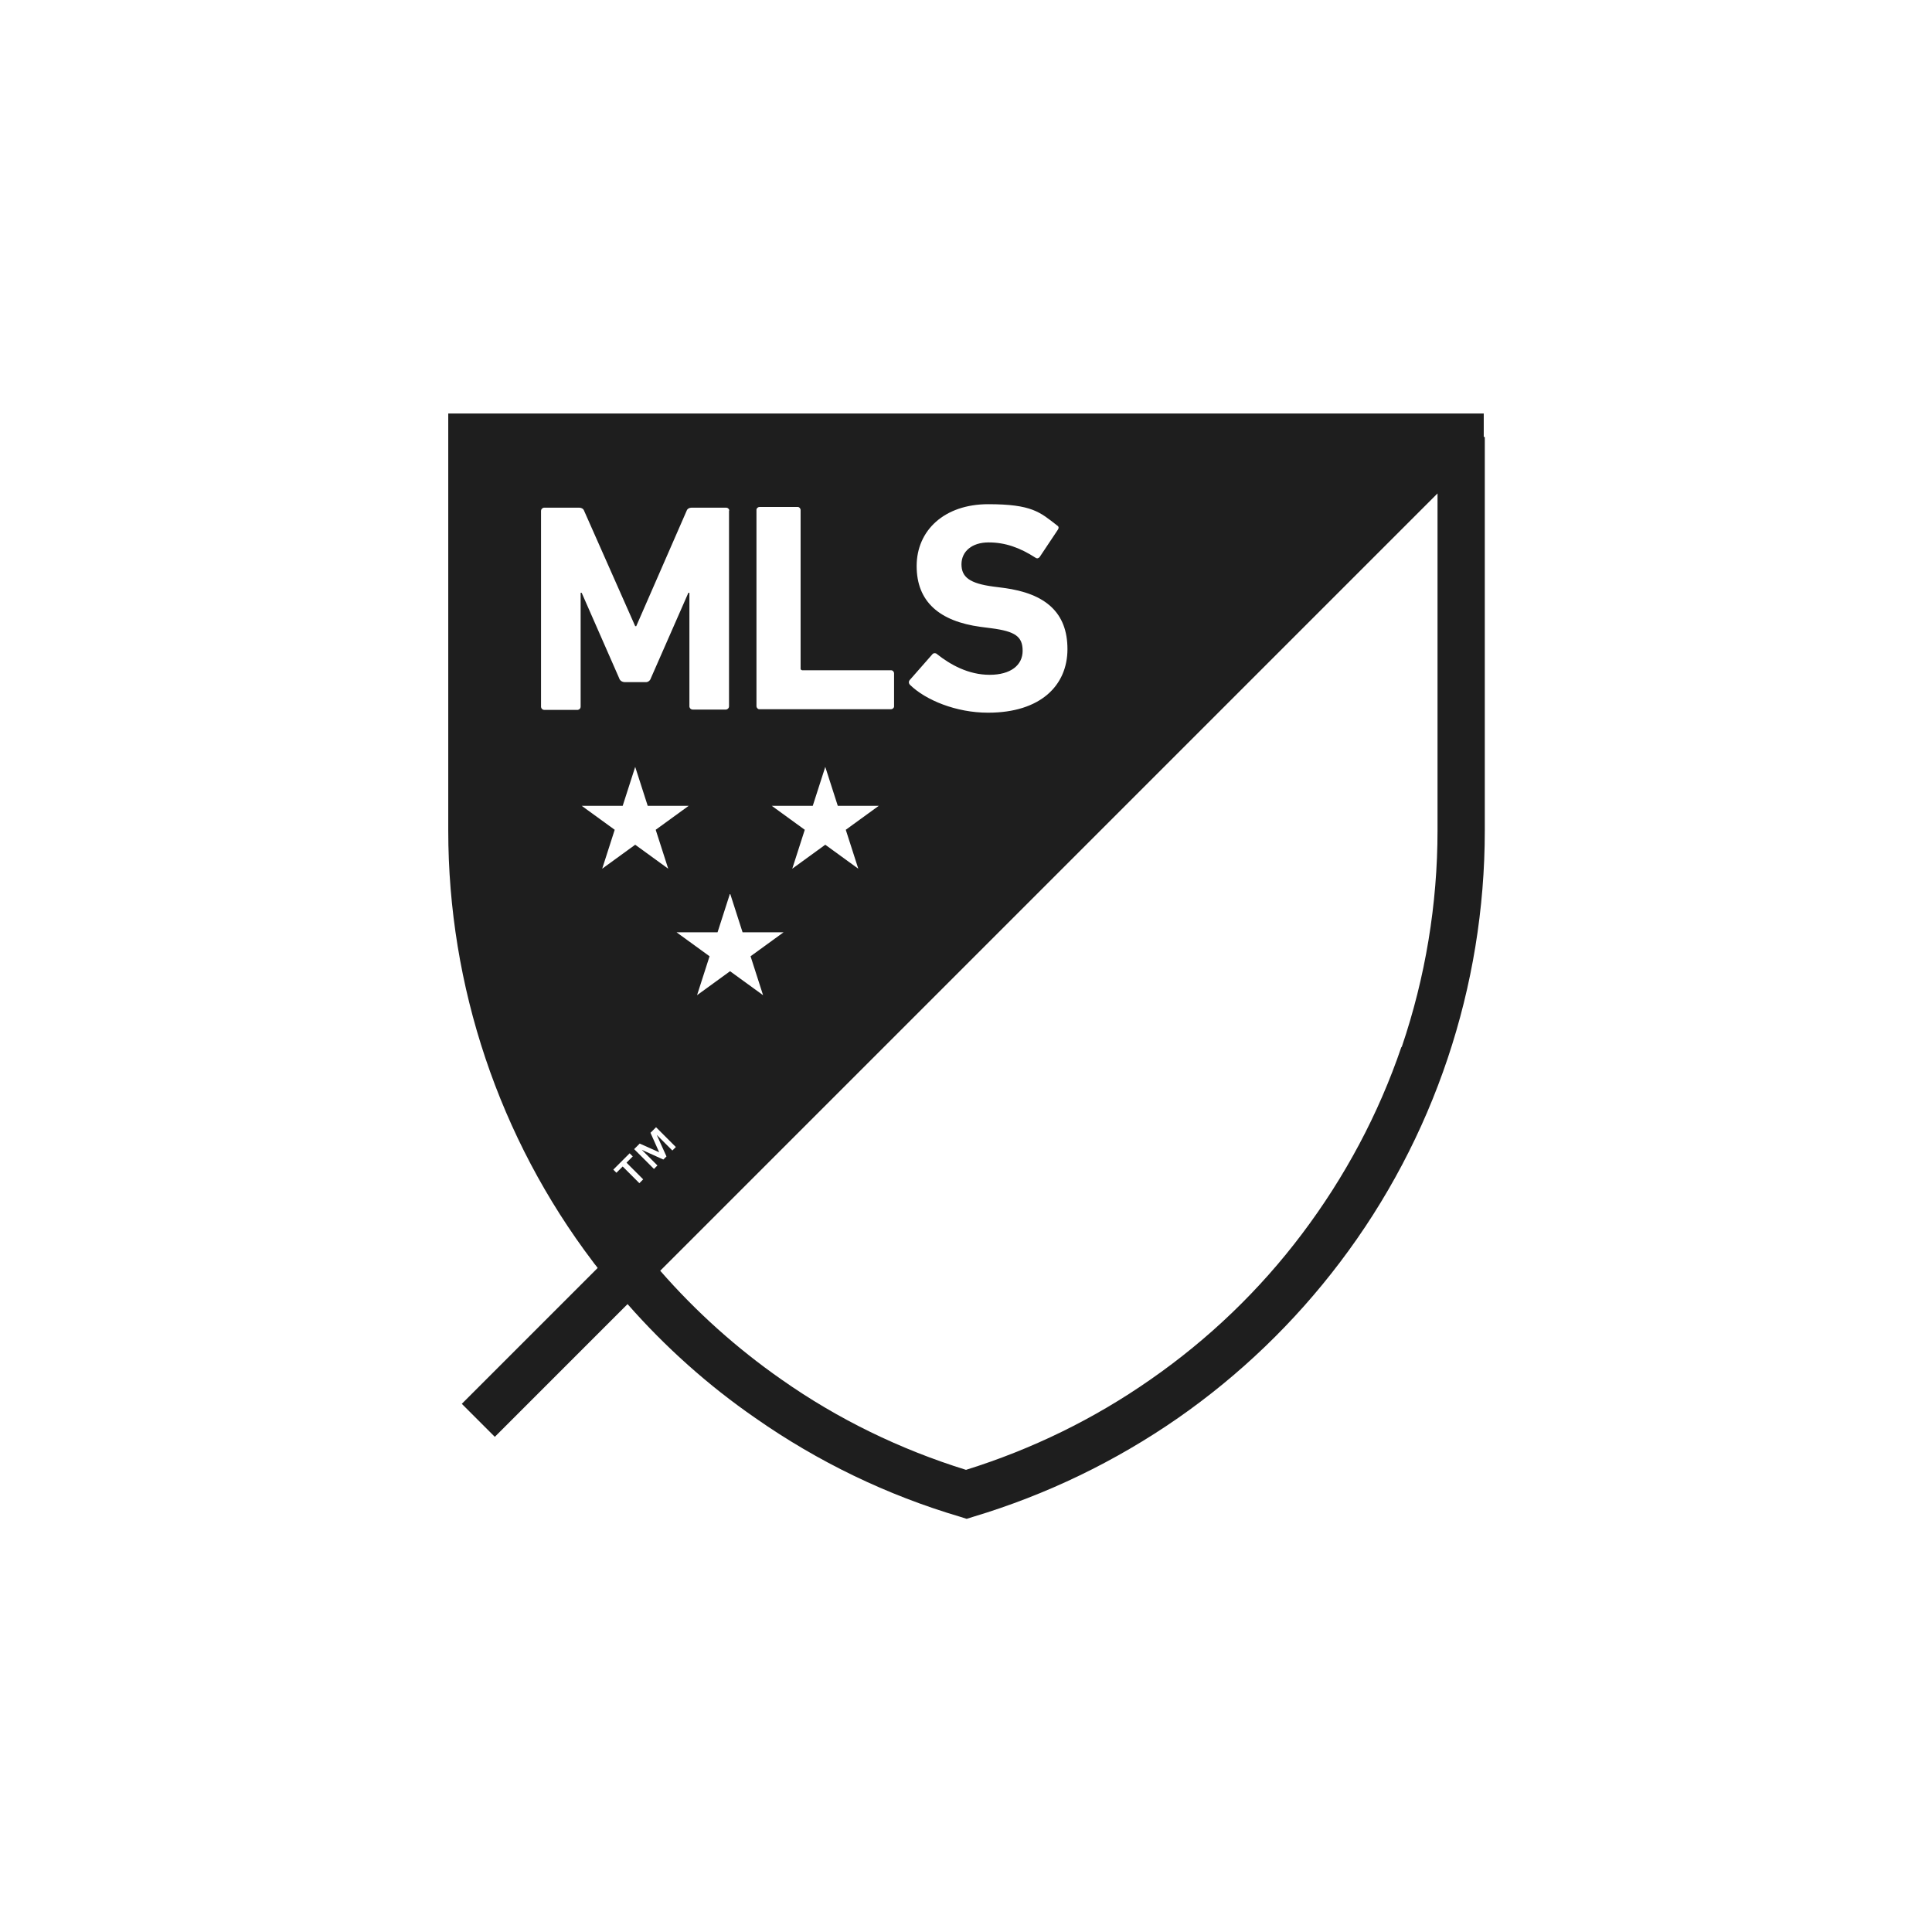 <?xml version="1.0" encoding="UTF-8"?>
<svg id="a" data-name="Layer 1" xmlns="http://www.w3.org/2000/svg" viewBox="0 0 556 556">
  <defs>
    <style>
      .b {
        fill: #1e1e1e;
      }
    </style>
  </defs>
  <path class="b" d="M427,125.7v-6.7H129v6.7s0,112.6,0,113.3c0,44.8,14.6,88.5,41.7,124.2,.4,.6,.9,1.1,1.3,1.7l-39.1,39.1,9.5,9.5,38.2-38.2c10.9,12.4,23.2,23.4,36.8,32.8,18,12.6,37.9,22.2,58.9,28.4l1.9,.6,1.9-.6c21-6.3,40.9-15.9,58.9-28.4,17.8-12.4,33.5-27.5,46.6-44.8,27.1-35.7,41.7-79.4,41.7-124.2,0-.7,0-113.3,0-113.3ZM167.4,231.9h11.8l3.6-11.2,3.6,11.2h11.8l-9.5,6.9,3.6,11.2-9.5-6.9-9.5,6.9,3.6-11.2-9.5-6.9Zm63.4-39h25.7s0,0,0,0c.4,0,.8,.4,.8,.9v9.5s0,0,0,0c0,.4-.4,.8-.9,.8h-37.9s0,0,0,0c-.4,0-.8-.4-.8-.9v-56.5s0,0,0,0c0-.4,.4-.8,.9-.8h10.9s0,0,.1,0c.4,0,.8,.4,.8,.9v45.6s0,0,0,.1c0,.2,.3,.4,.5,.4Zm16.2,57.1l-9.5-6.9-9.5,6.9,3.6-11.2-9.5-6.9h11.8l3.6-11.2,3.6,11.2h11.8l-9.5,6.9,3.6,11.2Zm-21.5,18.3l-9.5,6.9,3.6,11.2-9.5-6.9-9.5,6.9,3.6-11.2-9.5-6.9h11.8l3.6-11.2,3.6,11.2h11.8Zm-15.7-121.5v56.5c0,.4-.3,.8-.8,.9,0,0,0,0,0,0h-9.7c-.4,0-.8-.3-.9-.8,0,0,0,0,0,0v-32.8h-.3l-10.8,24.6c-.2,.7-.9,1.2-1.6,1.1h-5.9c-.7,0-1.4-.4-1.6-1.1l-10.8-24.6h-.3v32.8c0,.4-.3,.8-.8,.9,0,0,0,0,0,0h-9.7c-.4,0-.8-.3-.9-.8,0,0,0,0,0,0v-56.5c0-.4,.3-.8,.8-.9,0,0,0,0,0,0h10.2c.6,0,1.2,.3,1.4,.9l14.7,33.2h.3l14.5-33.2c.2-.6,.8-.9,1.4-.9h10c.4,0,.8,.3,.9,.8,0,0,0,0,0,.1Zm-18.1,186.1l-.8,.8-6.2-2.8h0s4.5,4.5,4.5,4.5l-1,1-5.7-5.7,1.6-1.6,5.6,2.5-2.5-5.6,1.6-1.6,5.7,5.7-1,1-4.5-4.5h0s2.8,6.2,2.8,6.2Zm-10.5-1l.9,.9-1.8,1.8,4.8,4.8-1.1,1.1-4.8-4.8-1.8,1.8-.9-.9,4.6-4.6Zm103.1-126.8c-9.1,0-17.9-3.6-22.4-8-.4-.4-.5-1,0-1.5l6.5-7.4s0,0,0,0c.3-.3,.9-.3,1.2,0,3.9,3.1,9.1,6,15.2,6s9.5-2.8,9.5-6.9-2.1-5.6-9-6.5l-3.1-.4c-11.8-1.6-18.4-7.2-18.4-17.5s8-17.8,20.6-17.8,14.9,2.3,19.8,6.1c.5,.3,.6,.7,.2,1.3l-5.2,7.8s0,0,0,0c-.3,.4-.8,.5-1.2,.2-4.5-2.9-8.7-4.4-13.5-4.4s-7.8,2.6-7.8,6.3,2.4,5.5,9.1,6.4l3.1,.4h0c12,1.6,18.3,7.1,18.3,17.6s-7.8,18.3-22.8,18.3Zm119,96.2c-6.6,19.4-16.3,37.5-28.6,53.8-12.2,16.2-26.9,30.3-43.6,41.9-16.3,11.4-34.2,20.1-53.1,26-19-5.9-36.9-14.6-53.1-26-12.9-9-24.6-19.5-34.9-31.3l223.7-223.7c0,31.2,0,96.5,0,97,0,21.2-3.5,42.3-10.3,62.3Z"/>
</svg>